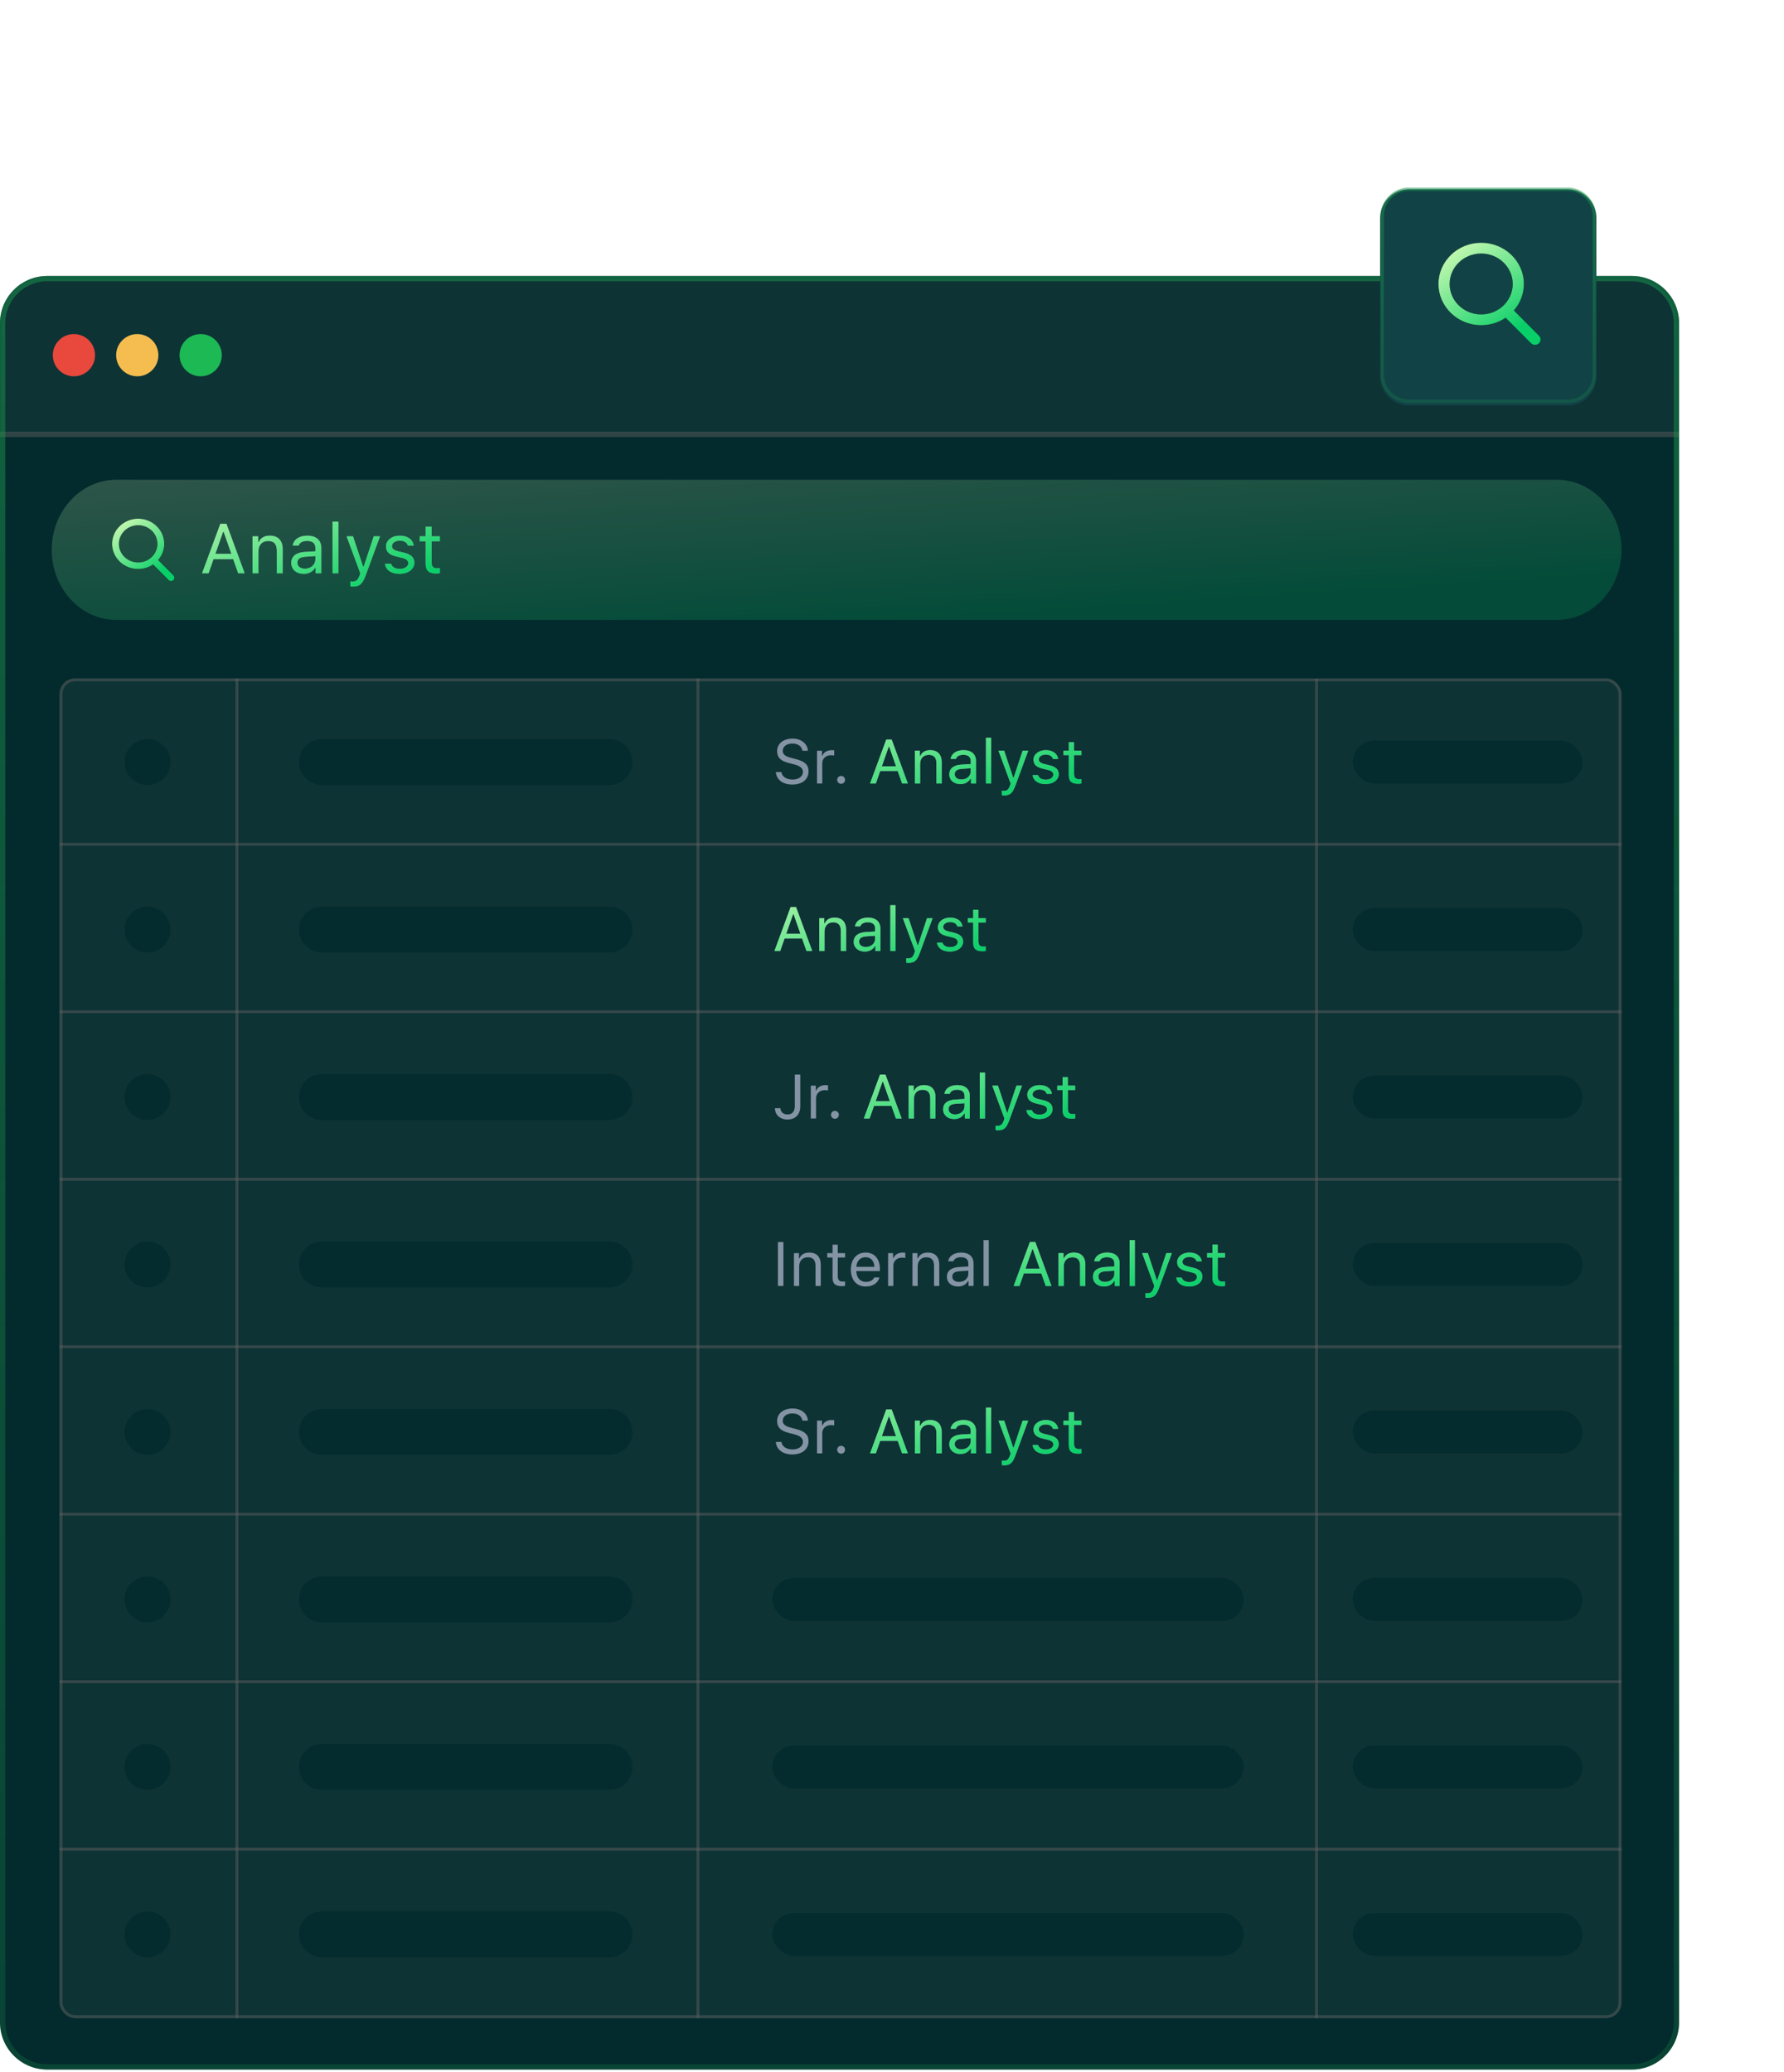 <svg width="458" height="532" viewBox="0 0 458 532" fill="none" xmlns="http://www.w3.org/2000/svg">
<path d="M418.941 70.866H12.126C5.429 70.866 0 76.295 0 82.992V519.261C0 525.958 5.429 531.387 12.126 531.387H418.941C425.638 531.387 431.067 525.958 431.067 519.261V82.992C431.067 76.295 425.638 70.866 418.941 70.866Z" fill="#032B2D"/>
<path d="M0.281 83.182C0.281 76.555 5.654 71.182 12.281 71.182H418.281C424.909 71.182 430.281 76.555 430.281 83.182V111.182H0.281V83.182Z" fill="#0D3335"/>
<path d="M399.687 123.182H29.876C20.711 123.182 13.281 131.241 13.281 141.182C13.281 151.123 20.711 159.182 29.876 159.182H399.687C408.852 159.182 416.281 151.123 416.281 141.182C416.281 131.241 408.852 123.182 399.687 123.182Z" fill="url(#paint0_linear_4003_5290)" fill-opacity="0.2"/>
<path d="M44.538 147.755L40.594 143.795C41.608 142.631 42.164 141.166 42.164 139.642C42.164 136.08 39.162 133.182 35.473 133.182C31.783 133.182 28.782 136.08 28.782 139.642C28.782 143.204 31.783 146.102 35.473 146.102C36.858 146.102 38.178 145.699 39.306 144.933L43.28 148.923C43.446 149.09 43.67 149.182 43.909 149.182C44.136 149.182 44.351 149.098 44.514 148.947C44.861 148.625 44.872 148.09 44.538 147.755ZM35.473 134.867C38.2 134.867 40.418 137.009 40.418 139.642C40.418 142.275 38.2 144.417 35.473 144.417C32.746 144.417 30.527 142.275 30.527 139.642C30.527 137.009 32.746 134.867 35.473 134.867Z" fill="black"/>
<path d="M44.538 147.755L40.594 143.795C41.608 142.631 42.164 141.166 42.164 139.642C42.164 136.08 39.162 133.182 35.473 133.182C31.783 133.182 28.782 136.08 28.782 139.642C28.782 143.204 31.783 146.102 35.473 146.102C36.858 146.102 38.178 145.699 39.306 144.933L43.28 148.923C43.446 149.09 43.67 149.182 43.909 149.182C44.136 149.182 44.351 149.098 44.514 148.947C44.861 148.625 44.872 148.09 44.538 147.755ZM35.473 134.867C38.2 134.867 40.418 137.009 40.418 139.642C40.418 142.275 38.2 144.417 35.473 144.417C32.746 144.417 30.527 142.275 30.527 139.642C30.527 137.009 32.746 134.867 35.473 134.867Z" fill="url(#paint1_linear_4003_5290)"/>
<path d="M109.289 135.255H110.801V137.707H112.91V138.973H110.801V144.334C110.801 145.45 111.223 145.925 112.207 145.925C112.48 145.925 112.629 145.916 112.91 145.89V147.164C112.612 147.217 112.322 147.252 112.023 147.252C110.072 147.252 109.289 146.531 109.289 144.721V138.973H107.76V137.707H109.289V135.255Z" fill="#8494A4"/>
<path d="M109.289 135.255H110.801V137.707H112.91V138.973H110.801V144.334C110.801 145.45 111.223 145.925 112.207 145.925C112.48 145.925 112.629 145.916 112.91 145.89V147.164C112.612 147.217 112.322 147.252 112.023 147.252C110.072 147.252 109.289 146.531 109.289 144.721V138.973H107.76V137.707H109.289V135.255Z" fill="url(#paint2_linear_4003_5290)"/>
<path d="M99.103 140.3C99.103 138.727 100.623 137.54 102.636 137.54C104.622 137.54 106.002 138.525 106.204 140.08H104.71C104.508 139.324 103.77 138.823 102.627 138.823C101.502 138.823 100.623 139.395 100.623 140.239C100.623 140.889 101.151 141.293 102.267 141.566L103.726 141.917C105.51 142.348 106.371 143.121 106.371 144.484C106.371 146.18 104.728 147.349 102.574 147.349C100.465 147.349 99.015 146.338 98.848 144.765H100.404C100.658 145.565 101.414 146.074 102.627 146.074C103.902 146.074 104.816 145.468 104.816 144.598C104.816 143.948 104.323 143.508 103.313 143.262L101.687 142.866C99.911 142.436 99.103 141.671 99.103 140.3Z" fill="#8494A4"/>
<path d="M99.103 140.3C99.103 138.727 100.623 137.54 102.636 137.54C104.622 137.54 106.002 138.525 106.204 140.08H104.71C104.508 139.324 103.77 138.823 102.627 138.823C101.502 138.823 100.623 139.395 100.623 140.239C100.623 140.889 101.151 141.293 102.267 141.566L103.726 141.917C105.51 142.348 106.371 143.121 106.371 144.484C106.371 146.18 104.728 147.349 102.574 147.349C100.465 147.349 99.015 146.338 98.848 144.765H100.404C100.658 145.565 101.414 146.074 102.627 146.074C103.902 146.074 104.816 145.468 104.816 144.598C104.816 143.948 104.323 143.508 103.313 143.262L101.687 142.866C99.911 142.436 99.103 141.671 99.103 140.3Z" fill="url(#paint3_linear_4003_5290)"/>
<path d="M90.621 150.61C90.419 150.61 90.156 150.592 89.945 150.557V149.265C90.129 149.3 90.367 149.309 90.577 149.309C91.448 149.309 91.922 148.896 92.318 147.753L92.493 147.191L88.987 137.707H90.621L93.223 145.503H93.364L95.956 137.707H97.565L93.865 147.762C93.056 149.959 92.3 150.61 90.621 150.61Z" fill="#8494A4"/>
<path d="M90.621 150.61C90.419 150.61 90.156 150.592 89.945 150.557V149.265C90.129 149.3 90.367 149.309 90.577 149.309C91.448 149.309 91.922 148.896 92.318 147.753L92.493 147.191L88.987 137.707H90.621L93.223 145.503H93.364L95.956 137.707H97.565L93.865 147.762C93.056 149.959 92.3 150.61 90.621 150.61Z" fill="url(#paint4_linear_4003_5290)"/>
<path d="M85.365 147.182V133.946H86.877V147.182H85.365Z" fill="#8494A4"/>
<path d="M85.365 147.182V133.946H86.877V147.182H85.365Z" fill="url(#paint5_linear_4003_5290)"/>
<path d="M78.264 146.022C79.82 146.022 80.971 145.002 80.971 143.649V142.779L78.422 142.946C76.981 143.042 76.348 143.543 76.348 144.492C76.348 145.459 77.165 146.022 78.264 146.022ZM77.983 147.349C76.146 147.349 74.783 146.259 74.783 144.528C74.783 142.831 76.031 141.856 78.237 141.724L80.971 141.557V140.696C80.971 139.527 80.242 138.885 78.826 138.885C77.693 138.885 76.902 139.316 76.691 140.063H75.161C75.364 138.542 76.858 137.54 78.879 137.54C81.191 137.54 82.483 138.727 82.483 140.696V147.182H81.041V145.784H80.901C80.285 146.795 79.248 147.349 77.983 147.349Z" fill="#8494A4"/>
<path d="M78.264 146.022C79.82 146.022 80.971 145.002 80.971 143.649V142.779L78.422 142.946C76.981 143.042 76.348 143.543 76.348 144.492C76.348 145.459 77.165 146.022 78.264 146.022ZM77.983 147.349C76.146 147.349 74.783 146.259 74.783 144.528C74.783 142.831 76.031 141.856 78.237 141.724L80.971 141.557V140.696C80.971 139.527 80.242 138.885 78.826 138.885C77.693 138.885 76.902 139.316 76.691 140.063H75.161C75.364 138.542 76.858 137.54 78.879 137.54C81.191 137.54 82.483 138.727 82.483 140.696V147.182H81.041V145.784H80.901C80.285 146.795 79.248 147.349 77.983 147.349Z" fill="url(#paint6_linear_4003_5290)"/>
<path d="M64.834 147.182V137.707H66.276V139.201H66.416C66.891 138.156 67.814 137.54 69.264 137.54C71.391 137.54 72.577 138.797 72.577 141.047V147.182H71.066V141.416C71.066 139.711 70.345 138.903 68.833 138.903C67.322 138.903 66.346 139.913 66.346 141.574V147.182H64.834Z" fill="#8494A4"/>
<path d="M64.834 147.182V137.707H66.276V139.201H66.416C66.891 138.156 67.814 137.54 69.264 137.54C71.391 137.54 72.577 138.797 72.577 141.047V147.182H71.066V141.416C71.066 139.711 70.345 138.903 68.833 138.903C67.322 138.903 66.346 139.913 66.346 141.574V147.182H64.834Z" fill="url(#paint7_linear_4003_5290)"/>
<path d="M61.143 147.182L59.868 143.552H54.824L53.549 147.182H51.888L56.564 134.499H58.128L62.804 147.182H61.143ZM57.276 136.547L55.289 142.207H59.403L57.416 136.547H57.276Z" fill="#8494A4"/>
<path d="M61.143 147.182L59.868 143.552H54.824L53.549 147.182H51.888L56.564 134.499H58.128L62.804 147.182H61.143ZM57.276 136.547L55.289 142.207H59.403L57.416 136.547H57.276Z" fill="url(#paint8_linear_4003_5290)"/>
<path d="M431.067 110.855H0V112.21H431.067V110.855Z" fill="#5F5F5F" fill-opacity="0.5"/>
<path d="M18.977 96.621C21.972 96.621 24.399 94.194 24.399 91.199C24.399 88.204 21.972 85.777 18.977 85.777C15.982 85.777 13.555 88.204 13.555 91.199C13.555 94.194 15.982 96.621 18.977 96.621Z" fill="#E9483C"/>
<path d="M35.24 96.621C38.235 96.621 40.663 94.194 40.663 91.199C40.663 88.204 38.235 85.777 35.24 85.777C32.246 85.777 29.818 88.204 29.818 91.199C29.818 94.194 32.246 96.621 35.24 96.621Z" fill="#F5BD4F"/>
<path d="M51.511 96.621C54.506 96.621 56.933 94.194 56.933 91.199C56.933 88.204 54.506 85.777 51.511 85.777C48.517 85.777 46.089 88.204 46.089 91.199C46.089 94.194 48.517 96.621 51.511 96.621Z" fill="#1DB954"/>
<g clip-path="url(#clip0_4003_5290)">
<path d="M15.281 174.182H60.245V217.31H15.281V174.182Z" fill="#0D3335"/>
<path d="M43.759 195.673C43.759 192.419 41.121 189.781 37.868 189.781C34.614 189.781 31.977 192.419 31.977 195.673C31.977 198.926 34.614 201.564 37.868 201.564C41.121 201.564 43.759 198.926 43.759 195.673Z" fill="#042B2D"/>
<path d="M60.245 174.182H178.618V217.31H60.245V174.182Z" fill="#0D3335"/>
<path d="M156.476 189.781H82.64C79.387 189.781 76.749 192.419 76.749 195.673C76.749 198.926 79.387 201.564 82.64 201.564H156.476C159.729 201.564 162.367 198.926 162.367 195.673C162.367 192.419 159.729 189.781 156.476 189.781Z" fill="#042B2D"/>
<path d="M178.618 174.246H337.618V217.246H178.618V174.246Z" fill="#0D3335"/>
<path d="M337.281 174.246H416.281V217.246H337.281V174.246Z" fill="#0D3335"/>
<rect x="347.281" y="190.182" width="59" height="11" rx="5.5" fill="#042B2D"/>
<line x1="60.82" y1="174.182" x2="60.82" y2="217.31" stroke="#5F5F5F" stroke-opacity="0.5" stroke-width="0.75"/>
<line x1="179.193" y1="174.182" x2="179.193" y2="217.31" stroke="#5F5F5F" stroke-opacity="0.5" stroke-width="0.75"/>
<line x1="337.993" y1="174.246" x2="337.993" y2="217.246" stroke="#5F5F5F" stroke-opacity="0.5" stroke-width="0.75"/>
<line x1="15.281" y1="216.807" x2="416.281" y2="216.807" stroke="#5F5F5F" stroke-opacity="0.5" stroke-width="0.75"/>
<path d="M15.281 217.182H60.245V260.31H15.281V217.182Z" fill="#0D3335"/>
<path d="M43.759 238.673C43.759 235.419 41.121 232.781 37.868 232.781C34.614 232.781 31.977 235.419 31.977 238.673C31.977 241.926 34.614 244.564 37.868 244.564C41.121 244.564 43.759 241.926 43.759 238.673Z" fill="#042B2D"/>
<path d="M60.245 217.182H178.618V260.31H60.245V217.182Z" fill="#0D3335"/>
<path d="M156.476 232.781H82.64C79.387 232.781 76.749 235.419 76.749 238.673C76.749 241.926 79.387 244.564 82.64 244.564H156.476C159.729 244.564 162.367 241.926 162.367 238.673C162.367 235.419 159.729 232.781 156.476 232.781Z" fill="#042B2D"/>
<path d="M178.618 217.246H337.618V260.246H178.618V217.246Z" fill="#0D3335"/>
<path d="M337.281 217.246H416.281V260.246H337.281V217.246Z" fill="#0D3335"/>
<rect x="347.281" y="233.182" width="59" height="11" rx="5.5" fill="#042B2D"/>
<line x1="60.82" y1="217.182" x2="60.82" y2="260.31" stroke="#5F5F5F" stroke-opacity="0.5" stroke-width="0.75"/>
<line x1="179.193" y1="217.182" x2="179.193" y2="260.31" stroke="#5F5F5F" stroke-opacity="0.5" stroke-width="0.75"/>
<line x1="337.993" y1="217.246" x2="337.993" y2="260.246" stroke="#5F5F5F" stroke-opacity="0.5" stroke-width="0.75"/>
<line x1="15.281" y1="259.807" x2="416.281" y2="259.807" stroke="#5F5F5F" stroke-opacity="0.5" stroke-width="0.75"/>
<path d="M15.281 260.182H60.245V303.31H15.281V260.182Z" fill="#0D3335"/>
<path d="M43.759 281.673C43.759 278.419 41.121 275.781 37.868 275.781C34.614 275.781 31.977 278.419 31.977 281.673C31.977 284.926 34.614 287.564 37.868 287.564C41.121 287.564 43.759 284.926 43.759 281.673Z" fill="#042B2D"/>
<path d="M60.245 260.182H178.618V303.31H60.245V260.182Z" fill="#0D3335"/>
<path d="M156.476 275.781H82.64C79.387 275.781 76.749 278.419 76.749 281.673C76.749 284.926 79.387 287.564 82.64 287.564H156.476C159.729 287.564 162.367 284.926 162.367 281.673C162.367 278.419 159.729 275.781 156.476 275.781Z" fill="#042B2D"/>
<path d="M178.618 260.246H337.618V303.246H178.618V260.246Z" fill="#0D3335"/>
<path d="M337.281 260.246H416.281V303.246H337.281V260.246Z" fill="#0D3335"/>
<rect x="347.281" y="276.182" width="59" height="11" rx="5.5" fill="#042B2D"/>
<line x1="60.82" y1="260.182" x2="60.82" y2="303.31" stroke="#5F5F5F" stroke-opacity="0.5" stroke-width="0.75"/>
<line x1="179.193" y1="260.182" x2="179.193" y2="303.31" stroke="#5F5F5F" stroke-opacity="0.5" stroke-width="0.75"/>
<line x1="337.993" y1="260.246" x2="337.993" y2="303.246" stroke="#5F5F5F" stroke-opacity="0.5" stroke-width="0.75"/>
<line x1="15.281" y1="302.807" x2="416.281" y2="302.807" stroke="#5F5F5F" stroke-opacity="0.5" stroke-width="0.75"/>
<path d="M15.281 303.182H60.245V346.31H15.281V303.182Z" fill="#0D3335"/>
<path d="M43.759 324.673C43.759 321.419 41.121 318.781 37.868 318.781C34.614 318.781 31.977 321.419 31.977 324.673C31.977 327.926 34.614 330.564 37.868 330.564C41.121 330.564 43.759 327.926 43.759 324.673Z" fill="#042B2D"/>
<path d="M60.245 303.182H178.618V346.31H60.245V303.182Z" fill="#0D3335"/>
<path d="M156.476 318.781H82.64C79.387 318.781 76.749 321.419 76.749 324.673C76.749 327.926 79.387 330.564 82.64 330.564H156.476C159.729 330.564 162.367 327.926 162.367 324.673C162.367 321.419 159.729 318.781 156.476 318.781Z" fill="#042B2D"/>
<path d="M178.618 303.246H337.618V346.246H178.618V303.246Z" fill="#0D3335"/>
<path d="M337.281 303.246H416.281V346.246H337.281V303.246Z" fill="#0D3335"/>
<rect x="347.281" y="319.182" width="59" height="11" rx="5.5" fill="#042B2D"/>
<line x1="60.82" y1="303.182" x2="60.82" y2="346.31" stroke="#5F5F5F" stroke-opacity="0.5" stroke-width="0.75"/>
<line x1="179.193" y1="303.182" x2="179.193" y2="346.31" stroke="#5F5F5F" stroke-opacity="0.5" stroke-width="0.75"/>
<line x1="337.993" y1="303.246" x2="337.993" y2="346.246" stroke="#5F5F5F" stroke-opacity="0.5" stroke-width="0.75"/>
<line x1="15.281" y1="345.807" x2="416.281" y2="345.807" stroke="#5F5F5F" stroke-opacity="0.5" stroke-width="0.75"/>
<path d="M15.281 346.182H60.245V389.31H15.281V346.182Z" fill="#0D3335"/>
<path d="M43.759 367.673C43.759 364.419 41.121 361.781 37.868 361.781C34.614 361.781 31.977 364.419 31.977 367.673C31.977 370.926 34.614 373.564 37.868 373.564C41.121 373.564 43.759 370.926 43.759 367.673Z" fill="#042B2D"/>
<path d="M60.245 346.182H178.618V389.31H60.245V346.182Z" fill="#0D3335"/>
<path d="M156.476 361.781H82.64C79.387 361.781 76.749 364.419 76.749 367.673C76.749 370.926 79.387 373.564 82.64 373.564H156.476C159.729 373.564 162.367 370.926 162.367 367.673C162.367 364.419 159.729 361.781 156.476 361.781Z" fill="#042B2D"/>
<path d="M178.618 346.246H337.618V389.246H178.618V346.246Z" fill="#0D3335"/>
<path d="M337.281 346.246H416.281V389.246H337.281V346.246Z" fill="#0D3335"/>
<rect x="347.281" y="362.182" width="59" height="11" rx="5.5" fill="#042B2D"/>
<line x1="60.82" y1="346.182" x2="60.82" y2="389.31" stroke="#5F5F5F" stroke-opacity="0.5" stroke-width="0.75"/>
<line x1="179.193" y1="346.182" x2="179.193" y2="389.31" stroke="#5F5F5F" stroke-opacity="0.5" stroke-width="0.75"/>
<line x1="337.993" y1="346.246" x2="337.993" y2="389.246" stroke="#5F5F5F" stroke-opacity="0.5" stroke-width="0.75"/>
<line x1="15.281" y1="388.807" x2="416.281" y2="388.807" stroke="#5F5F5F" stroke-opacity="0.5" stroke-width="0.75"/>
<path d="M15.281 389.182H60.245V432.31H15.281V389.182Z" fill="#0D3335"/>
<path d="M43.759 410.673C43.759 407.419 41.121 404.781 37.868 404.781C34.614 404.781 31.977 407.419 31.977 410.673C31.977 413.926 34.614 416.564 37.868 416.564C41.121 416.564 43.759 413.926 43.759 410.673Z" fill="#042B2D"/>
<path d="M60.245 389.182H178.618V432.31H60.245V389.182Z" fill="#0D3335"/>
<path d="M156.476 404.781H82.64C79.387 404.781 76.749 407.419 76.749 410.673C76.749 413.926 79.387 416.564 82.64 416.564H156.476C159.729 416.564 162.367 413.926 162.367 410.673C162.367 407.419 159.729 404.781 156.476 404.781Z" fill="#042B2D"/>
<path d="M178.618 389.246H337.618V432.246H178.618V389.246Z" fill="#0D3335"/>
<rect x="198.281" y="405.182" width="121" height="11" rx="5.5" fill="#042B2D"/>
<path d="M337.281 389.246H416.281V432.246H337.281V389.246Z" fill="#0D3335"/>
<rect x="347.281" y="405.182" width="59" height="11" rx="5.5" fill="#042B2D"/>
<line x1="60.82" y1="389.182" x2="60.82" y2="432.31" stroke="#5F5F5F" stroke-opacity="0.5" stroke-width="0.75"/>
<line x1="179.193" y1="389.182" x2="179.193" y2="432.31" stroke="#5F5F5F" stroke-opacity="0.5" stroke-width="0.75"/>
<line x1="337.993" y1="389.246" x2="337.993" y2="432.246" stroke="#5F5F5F" stroke-opacity="0.5" stroke-width="0.75"/>
<line x1="15.281" y1="431.807" x2="416.281" y2="431.807" stroke="#5F5F5F" stroke-opacity="0.5" stroke-width="0.75"/>
<path d="M15.281 432.182H60.245V475.31H15.281V432.182Z" fill="#0D3335"/>
<path d="M43.759 453.673C43.759 450.419 41.121 447.781 37.868 447.781C34.614 447.781 31.977 450.419 31.977 453.673C31.977 456.926 34.614 459.564 37.868 459.564C41.121 459.564 43.759 456.926 43.759 453.673Z" fill="#042B2D"/>
<path d="M60.245 432.182H178.618V475.31H60.245V432.182Z" fill="#0D3335"/>
<path d="M156.476 447.781H82.64C79.387 447.781 76.749 450.419 76.749 453.673C76.749 456.926 79.387 459.564 82.64 459.564H156.476C159.729 459.564 162.367 456.926 162.367 453.673C162.367 450.419 159.729 447.781 156.476 447.781Z" fill="#042B2D"/>
<path d="M178.618 432.246H337.618V475.246H178.618V432.246Z" fill="#0D3335"/>
<rect x="198.281" y="448.182" width="121" height="11" rx="5.5" fill="#042B2D"/>
<path d="M337.281 432.246H416.281V475.246H337.281V432.246Z" fill="#0D3335"/>
<rect x="347.281" y="448.182" width="59" height="11" rx="5.5" fill="#042B2D"/>
<line x1="60.82" y1="432.182" x2="60.82" y2="475.31" stroke="#5F5F5F" stroke-opacity="0.5" stroke-width="0.75"/>
<line x1="179.193" y1="432.182" x2="179.193" y2="475.31" stroke="#5F5F5F" stroke-opacity="0.5" stroke-width="0.75"/>
<line x1="337.993" y1="432.246" x2="337.993" y2="475.246" stroke="#5F5F5F" stroke-opacity="0.5" stroke-width="0.75"/>
<line x1="15.281" y1="474.807" x2="416.281" y2="474.807" stroke="#5F5F5F" stroke-opacity="0.5" stroke-width="0.75"/>
<path d="M15.281 475.182H60.245V518.31H15.281V475.182Z" fill="#0D3335"/>
<path d="M43.759 496.673C43.759 493.419 41.121 490.781 37.868 490.781C34.614 490.781 31.977 493.419 31.977 496.673C31.977 499.926 34.614 502.564 37.868 502.564C41.121 502.564 43.759 499.926 43.759 496.673Z" fill="#042B2D"/>
<path d="M60.245 475.182H178.618V518.31H60.245V475.182Z" fill="#0D3335"/>
<path d="M156.476 490.781H82.64C79.387 490.781 76.749 493.419 76.749 496.673C76.749 499.926 79.387 502.564 82.64 502.564H156.476C159.729 502.564 162.367 499.926 162.367 496.673C162.367 493.419 159.729 490.781 156.476 490.781Z" fill="#042B2D"/>
<path d="M178.618 475.246H337.618V518.246H178.618V475.246Z" fill="#0D3335"/>
<rect x="198.281" y="491.182" width="121" height="11" rx="5.5" fill="#042B2D"/>
<path d="M337.281 475.246H416.281V518.246H337.281V475.246Z" fill="#0D3335"/>
<rect x="347.281" y="491.182" width="59" height="11" rx="5.5" fill="#042B2D"/>
<line x1="60.82" y1="475.182" x2="60.82" y2="518.31" stroke="#5F5F5F" stroke-opacity="0.5" stroke-width="0.75"/>
<line x1="179.193" y1="475.182" x2="179.193" y2="518.31" stroke="#5F5F5F" stroke-opacity="0.5" stroke-width="0.75"/>
<line x1="337.993" y1="475.246" x2="337.993" y2="518.246" stroke="#5F5F5F" stroke-opacity="0.5" stroke-width="0.75"/>
<path d="M274.391 190.58H275.735V192.76H277.61V193.885H275.735V198.651C275.735 199.643 276.11 200.065 276.985 200.065C277.227 200.065 277.36 200.057 277.61 200.033V201.166C277.344 201.213 277.086 201.244 276.821 201.244C275.086 201.244 274.391 200.604 274.391 198.994V193.885H273.031V192.76H274.391V190.58Z" fill="#8494A4"/>
<path d="M274.391 190.58H275.735V192.76H277.61V193.885H275.735V198.651C275.735 199.643 276.11 200.065 276.985 200.065C277.227 200.065 277.36 200.057 277.61 200.033V201.166C277.344 201.213 277.086 201.244 276.821 201.244C275.086 201.244 274.391 200.604 274.391 198.994V193.885H273.031V192.76H274.391V190.58Z" fill="url(#paint9_linear_4003_5290)"/>
<path d="M265.336 195.065C265.336 193.666 266.688 192.612 268.477 192.612C270.242 192.612 271.469 193.487 271.649 194.869H270.321C270.141 194.198 269.485 193.752 268.469 193.752C267.469 193.752 266.688 194.26 266.688 195.01C266.688 195.588 267.156 195.948 268.149 196.19L269.446 196.502C271.031 196.885 271.797 197.573 271.797 198.783C271.797 200.291 270.336 201.33 268.422 201.33C266.547 201.33 265.258 200.432 265.11 199.033H266.492C266.719 199.744 267.391 200.198 268.469 200.198C269.602 200.198 270.414 199.658 270.414 198.885C270.414 198.307 269.977 197.916 269.078 197.698L267.633 197.346C266.055 196.963 265.336 196.283 265.336 195.065Z" fill="#8494A4"/>
<path d="M265.336 195.065C265.336 193.666 266.688 192.612 268.477 192.612C270.242 192.612 271.469 193.487 271.649 194.869H270.321C270.141 194.198 269.485 193.752 268.469 193.752C267.469 193.752 266.688 194.26 266.688 195.01C266.688 195.588 267.156 195.948 268.149 196.19L269.446 196.502C271.031 196.885 271.797 197.573 271.797 198.783C271.797 200.291 270.336 201.33 268.422 201.33C266.547 201.33 265.258 200.432 265.11 199.033H266.492C266.719 199.744 267.391 200.198 268.469 200.198C269.602 200.198 270.414 199.658 270.414 198.885C270.414 198.307 269.977 197.916 269.078 197.698L267.633 197.346C266.055 196.963 265.336 196.283 265.336 195.065Z" fill="url(#paint10_linear_4003_5290)"/>
<path d="M257.797 204.229C257.617 204.229 257.383 204.213 257.196 204.182V203.033C257.36 203.065 257.571 203.073 257.758 203.073C258.531 203.073 258.953 202.705 259.305 201.69L259.461 201.19L256.344 192.76H257.797L260.11 199.69H260.235L262.539 192.76H263.969L260.68 201.698C259.961 203.651 259.289 204.229 257.797 204.229Z" fill="#8494A4"/>
<path d="M257.797 204.229C257.617 204.229 257.383 204.213 257.196 204.182V203.033C257.36 203.065 257.571 203.073 257.758 203.073C258.531 203.073 258.953 202.705 259.305 201.69L259.461 201.19L256.344 192.76H257.797L260.11 199.69H260.235L262.539 192.76H263.969L260.68 201.698C259.961 203.651 259.289 204.229 257.797 204.229Z" fill="url(#paint11_linear_4003_5290)"/>
<path d="M253.125 201.182V189.416H254.469V201.182H253.125Z" fill="#8494A4"/>
<path d="M253.125 201.182V189.416H254.469V201.182H253.125Z" fill="url(#paint12_linear_4003_5290)"/>
<path d="M246.813 200.151C248.196 200.151 249.219 199.244 249.219 198.041V197.268L246.953 197.416C245.672 197.502 245.11 197.948 245.11 198.791C245.11 199.651 245.836 200.151 246.813 200.151ZM246.563 201.33C244.93 201.33 243.719 200.362 243.719 198.823C243.719 197.315 244.828 196.448 246.789 196.33L249.219 196.182V195.416C249.219 194.377 248.571 193.807 247.313 193.807C246.305 193.807 245.602 194.19 245.414 194.854H244.055C244.235 193.502 245.563 192.612 247.36 192.612C249.414 192.612 250.563 193.666 250.563 195.416V201.182H249.281V199.94H249.156C248.61 200.838 247.688 201.33 246.563 201.33Z" fill="#8494A4"/>
<path d="M246.813 200.151C248.196 200.151 249.219 199.244 249.219 198.041V197.268L246.953 197.416C245.672 197.502 245.11 197.948 245.11 198.791C245.11 199.651 245.836 200.151 246.813 200.151ZM246.563 201.33C244.93 201.33 243.719 200.362 243.719 198.823C243.719 197.315 244.828 196.448 246.789 196.33L249.219 196.182V195.416C249.219 194.377 248.571 193.807 247.313 193.807C246.305 193.807 245.602 194.19 245.414 194.854H244.055C244.235 193.502 245.563 192.612 247.36 192.612C249.414 192.612 250.563 193.666 250.563 195.416V201.182H249.281V199.94H249.156C248.61 200.838 247.688 201.33 246.563 201.33Z" fill="url(#paint13_linear_4003_5290)"/>
<path d="M234.875 201.182V192.76H236.156V194.088H236.281C236.703 193.158 237.524 192.612 238.813 192.612C240.703 192.612 241.758 193.729 241.758 195.729V201.182H240.414V196.057C240.414 194.541 239.774 193.823 238.43 193.823C237.086 193.823 236.219 194.721 236.219 196.198V201.182H234.875Z" fill="#8494A4"/>
<path d="M234.875 201.182V192.76H236.156V194.088H236.281C236.703 193.158 237.524 192.612 238.813 192.612C240.703 192.612 241.758 193.729 241.758 195.729V201.182H240.414V196.057C240.414 194.541 239.774 193.823 238.43 193.823C237.086 193.823 236.219 194.721 236.219 196.198V201.182H234.875Z" fill="url(#paint14_linear_4003_5290)"/>
<path d="M231.594 201.182L230.461 197.955H225.977L224.844 201.182H223.367L227.524 189.908H228.914L233.071 201.182H231.594ZM228.156 191.729L226.391 196.76H230.047L228.281 191.729H228.156Z" fill="#8494A4"/>
<path d="M231.594 201.182L230.461 197.955H225.977L224.844 201.182H223.367L227.524 189.908H228.914L233.071 201.182H231.594ZM228.156 191.729L226.391 196.76H230.047L228.281 191.729H228.156Z" fill="url(#paint15_linear_4003_5290)"/>
<path d="M215.938 201.26C215.383 201.26 214.922 200.799 214.922 200.244C214.922 199.682 215.383 199.229 215.938 199.229C216.5 199.229 216.953 199.682 216.953 200.244C216.953 200.799 216.5 201.26 215.938 201.26Z" fill="#8494A4"/>
<path d="M209.75 201.182V192.76H211.031V194.01H211.156C211.406 193.19 212.375 192.612 213.492 192.612C213.711 192.612 213.992 192.627 214.164 192.651V193.994C214.055 193.963 213.571 193.916 213.305 193.916C212.024 193.916 211.094 194.776 211.094 195.963V201.182H209.75Z" fill="#8494A4"/>
<path d="M199.18 198.237H200.602C200.774 199.416 201.899 200.166 203.5 200.166C205.016 200.166 206.133 199.346 206.133 198.229C206.133 197.268 205.43 196.658 203.875 196.268L202.43 195.893C200.391 195.377 199.508 194.455 199.508 192.854C199.508 190.94 201.11 189.643 203.492 189.643C205.672 189.643 207.297 190.94 207.414 192.76H206C205.805 191.604 204.852 190.916 203.446 190.916C201.946 190.916 200.953 191.666 200.953 192.807C200.953 193.69 201.571 194.198 203.125 194.596L204.305 194.908C206.641 195.494 207.578 196.401 207.578 198.057C207.578 200.127 205.946 201.448 203.367 201.448C200.977 201.448 199.328 200.182 199.18 198.237Z" fill="#8494A4"/>
<path d="M249.844 233.58H251.188V235.76H253.063V236.885H251.188V241.651C251.188 242.643 251.563 243.065 252.438 243.065C252.68 243.065 252.813 243.057 253.063 243.033V244.166C252.797 244.213 252.539 244.244 252.274 244.244C250.539 244.244 249.844 243.604 249.844 241.994V236.885H248.485V235.76H249.844V233.58Z" fill="#8494A4"/>
<path d="M249.844 233.58H251.188V235.76H253.063V236.885H251.188V241.651C251.188 242.643 251.563 243.065 252.438 243.065C252.68 243.065 252.813 243.057 253.063 243.033V244.166C252.797 244.213 252.539 244.244 252.274 244.244C250.539 244.244 249.844 243.604 249.844 241.994V236.885H248.485V235.76H249.844V233.58Z" fill="url(#paint16_linear_4003_5290)"/>
<path d="M240.789 238.065C240.789 236.666 242.141 235.612 243.93 235.612C245.696 235.612 246.922 236.487 247.102 237.869H245.774C245.594 237.198 244.938 236.752 243.922 236.752C242.922 236.752 242.141 237.26 242.141 238.01C242.141 238.588 242.61 238.948 243.602 239.19L244.899 239.502C246.485 239.885 247.25 240.573 247.25 241.783C247.25 243.291 245.789 244.33 243.875 244.33C242 244.33 240.711 243.432 240.563 242.033H241.946C242.172 242.744 242.844 243.198 243.922 243.198C245.055 243.198 245.867 242.658 245.867 241.885C245.867 241.307 245.43 240.916 244.531 240.698L243.086 240.346C241.508 239.963 240.789 239.283 240.789 238.065Z" fill="#8494A4"/>
<path d="M240.789 238.065C240.789 236.666 242.141 235.612 243.93 235.612C245.696 235.612 246.922 236.487 247.102 237.869H245.774C245.594 237.198 244.938 236.752 243.922 236.752C242.922 236.752 242.141 237.26 242.141 238.01C242.141 238.588 242.61 238.948 243.602 239.19L244.899 239.502C246.485 239.885 247.25 240.573 247.25 241.783C247.25 243.291 245.789 244.33 243.875 244.33C242 244.33 240.711 243.432 240.563 242.033H241.946C242.172 242.744 242.844 243.198 243.922 243.198C245.055 243.198 245.867 242.658 245.867 241.885C245.867 241.307 245.43 240.916 244.531 240.698L243.086 240.346C241.508 239.963 240.789 239.283 240.789 238.065Z" fill="url(#paint17_linear_4003_5290)"/>
<path d="M233.25 247.229C233.071 247.229 232.836 247.213 232.649 247.182V246.033C232.813 246.065 233.024 246.073 233.211 246.073C233.985 246.073 234.406 245.705 234.758 244.69L234.914 244.19L231.797 235.76H233.25L235.563 242.69H235.688L237.992 235.76H239.422L236.133 244.698C235.414 246.651 234.742 247.229 233.25 247.229Z" fill="#8494A4"/>
<path d="M233.25 247.229C233.071 247.229 232.836 247.213 232.649 247.182V246.033C232.813 246.065 233.024 246.073 233.211 246.073C233.985 246.073 234.406 245.705 234.758 244.69L234.914 244.19L231.797 235.76H233.25L235.563 242.69H235.688L237.992 235.76H239.422L236.133 244.698C235.414 246.651 234.742 247.229 233.25 247.229Z" fill="url(#paint18_linear_4003_5290)"/>
<path d="M228.578 244.182V232.416H229.922V244.182H228.578Z" fill="#8494A4"/>
<path d="M228.578 244.182V232.416H229.922V244.182H228.578Z" fill="url(#paint19_linear_4003_5290)"/>
<path d="M222.266 243.151C223.649 243.151 224.672 242.244 224.672 241.041V240.268L222.406 240.416C221.125 240.502 220.563 240.948 220.563 241.791C220.563 242.651 221.289 243.151 222.266 243.151ZM222.016 244.33C220.383 244.33 219.172 243.362 219.172 241.823C219.172 240.315 220.281 239.448 222.242 239.33L224.672 239.182V238.416C224.672 237.377 224.024 236.807 222.766 236.807C221.758 236.807 221.055 237.19 220.867 237.854H219.508C219.688 236.502 221.016 235.612 222.813 235.612C224.867 235.612 226.016 236.666 226.016 238.416V244.182H224.735V242.94H224.61C224.063 243.838 223.141 244.33 222.016 244.33Z" fill="#8494A4"/>
<path d="M222.266 243.151C223.649 243.151 224.672 242.244 224.672 241.041V240.268L222.406 240.416C221.125 240.502 220.563 240.948 220.563 241.791C220.563 242.651 221.289 243.151 222.266 243.151ZM222.016 244.33C220.383 244.33 219.172 243.362 219.172 241.823C219.172 240.315 220.281 239.448 222.242 239.33L224.672 239.182V238.416C224.672 237.377 224.024 236.807 222.766 236.807C221.758 236.807 221.055 237.19 220.867 237.854H219.508C219.688 236.502 221.016 235.612 222.813 235.612C224.867 235.612 226.016 236.666 226.016 238.416V244.182H224.735V242.94H224.61C224.063 243.838 223.141 244.33 222.016 244.33Z" fill="url(#paint20_linear_4003_5290)"/>
<path d="M210.328 244.182V235.76H211.61V237.088H211.735C212.156 236.158 212.977 235.612 214.266 235.612C216.156 235.612 217.211 236.729 217.211 238.729V244.182H215.867V239.057C215.867 237.541 215.227 236.823 213.883 236.823C212.539 236.823 211.672 237.721 211.672 239.198V244.182H210.328Z" fill="#8494A4"/>
<path d="M210.328 244.182V235.76H211.61V237.088H211.735C212.156 236.158 212.977 235.612 214.266 235.612C216.156 235.612 217.211 236.729 217.211 238.729V244.182H215.867V239.057C215.867 237.541 215.227 236.823 213.883 236.823C212.539 236.823 211.672 237.721 211.672 239.198V244.182H210.328Z" fill="url(#paint21_linear_4003_5290)"/>
<path d="M207.047 244.182L205.914 240.955H201.43L200.297 244.182H198.821L202.977 232.908H204.367L208.524 244.182H207.047ZM203.61 234.729L201.844 239.76H205.5L203.735 234.729H203.61Z" fill="#8494A4"/>
<path d="M207.047 244.182L205.914 240.955H201.43L200.297 244.182H198.821L202.977 232.908H204.367L208.524 244.182H207.047ZM203.61 234.729L201.844 239.76H205.5L203.735 234.729H203.61Z" fill="url(#paint22_linear_4003_5290)"/>
<path d="M272.797 276.58H274.141V278.76H276.016V279.885H274.141V284.651C274.141 285.643 274.516 286.065 275.391 286.065C275.633 286.065 275.766 286.057 276.016 286.033V287.166C275.75 287.213 275.492 287.244 275.227 287.244C273.492 287.244 272.797 286.604 272.797 284.994V279.885H271.438V278.76H272.797V276.58Z" fill="#8494A4"/>
<path d="M272.797 276.58H274.141V278.76H276.016V279.885H274.141V284.651C274.141 285.643 274.516 286.065 275.391 286.065C275.633 286.065 275.766 286.057 276.016 286.033V287.166C275.75 287.213 275.492 287.244 275.227 287.244C273.492 287.244 272.797 286.604 272.797 284.994V279.885H271.438V278.76H272.797V276.58Z" fill="url(#paint23_linear_4003_5290)"/>
<path d="M263.742 281.065C263.742 279.666 265.094 278.612 266.883 278.612C268.649 278.612 269.875 279.487 270.055 280.869H268.727C268.547 280.198 267.891 279.752 266.875 279.752C265.875 279.752 265.094 280.26 265.094 281.01C265.094 281.588 265.563 281.948 266.555 282.19L267.852 282.502C269.438 282.885 270.203 283.573 270.203 284.783C270.203 286.291 268.742 287.33 266.828 287.33C264.953 287.33 263.664 286.432 263.516 285.033H264.899C265.125 285.744 265.797 286.198 266.875 286.198C268.008 286.198 268.821 285.658 268.821 284.885C268.821 284.307 268.383 283.916 267.485 283.698L266.039 283.346C264.461 282.963 263.742 282.283 263.742 281.065Z" fill="#8494A4"/>
<path d="M263.742 281.065C263.742 279.666 265.094 278.612 266.883 278.612C268.649 278.612 269.875 279.487 270.055 280.869H268.727C268.547 280.198 267.891 279.752 266.875 279.752C265.875 279.752 265.094 280.26 265.094 281.01C265.094 281.588 265.563 281.948 266.555 282.19L267.852 282.502C269.438 282.885 270.203 283.573 270.203 284.783C270.203 286.291 268.742 287.33 266.828 287.33C264.953 287.33 263.664 286.432 263.516 285.033H264.899C265.125 285.744 265.797 286.198 266.875 286.198C268.008 286.198 268.821 285.658 268.821 284.885C268.821 284.307 268.383 283.916 267.485 283.698L266.039 283.346C264.461 282.963 263.742 282.283 263.742 281.065Z" fill="url(#paint24_linear_4003_5290)"/>
<path d="M256.203 290.229C256.024 290.229 255.789 290.213 255.602 290.182V289.033C255.766 289.065 255.977 289.073 256.164 289.073C256.938 289.073 257.36 288.705 257.711 287.69L257.867 287.19L254.75 278.76H256.203L258.516 285.69H258.641L260.946 278.76H262.375L259.086 287.698C258.367 289.651 257.696 290.229 256.203 290.229Z" fill="#8494A4"/>
<path d="M256.203 290.229C256.024 290.229 255.789 290.213 255.602 290.182V289.033C255.766 289.065 255.977 289.073 256.164 289.073C256.938 289.073 257.36 288.705 257.711 287.69L257.867 287.19L254.75 278.76H256.203L258.516 285.69H258.641L260.946 278.76H262.375L259.086 287.698C258.367 289.651 257.696 290.229 256.203 290.229Z" fill="url(#paint25_linear_4003_5290)"/>
<path d="M251.531 287.182V275.416H252.875V287.182H251.531Z" fill="#8494A4"/>
<path d="M251.531 287.182V275.416H252.875V287.182H251.531Z" fill="url(#paint26_linear_4003_5290)"/>
<path d="M245.219 286.151C246.602 286.151 247.625 285.244 247.625 284.041V283.268L245.36 283.416C244.078 283.502 243.516 283.948 243.516 284.791C243.516 285.651 244.242 286.151 245.219 286.151ZM244.969 287.33C243.336 287.33 242.125 286.362 242.125 284.823C242.125 283.315 243.235 282.448 245.196 282.33L247.625 282.182V281.416C247.625 280.377 246.977 279.807 245.719 279.807C244.711 279.807 244.008 280.19 243.821 280.854H242.461C242.641 279.502 243.969 278.612 245.766 278.612C247.821 278.612 248.969 279.666 248.969 281.416V287.182H247.688V285.94H247.563C247.016 286.838 246.094 287.33 244.969 287.33Z" fill="#8494A4"/>
<path d="M245.219 286.151C246.602 286.151 247.625 285.244 247.625 284.041V283.268L245.36 283.416C244.078 283.502 243.516 283.948 243.516 284.791C243.516 285.651 244.242 286.151 245.219 286.151ZM244.969 287.33C243.336 287.33 242.125 286.362 242.125 284.823C242.125 283.315 243.235 282.448 245.196 282.33L247.625 282.182V281.416C247.625 280.377 246.977 279.807 245.719 279.807C244.711 279.807 244.008 280.19 243.821 280.854H242.461C242.641 279.502 243.969 278.612 245.766 278.612C247.821 278.612 248.969 279.666 248.969 281.416V287.182H247.688V285.94H247.563C247.016 286.838 246.094 287.33 244.969 287.33Z" fill="url(#paint27_linear_4003_5290)"/>
<path d="M233.281 287.182V278.76H234.563V280.088H234.688C235.11 279.158 235.93 278.612 237.219 278.612C239.11 278.612 240.164 279.729 240.164 281.729V287.182H238.821V282.057C238.821 280.541 238.18 279.823 236.836 279.823C235.492 279.823 234.625 280.721 234.625 282.198V287.182H233.281Z" fill="#8494A4"/>
<path d="M233.281 287.182V278.76H234.563V280.088H234.688C235.11 279.158 235.93 278.612 237.219 278.612C239.11 278.612 240.164 279.729 240.164 281.729V287.182H238.821V282.057C238.821 280.541 238.18 279.823 236.836 279.823C235.492 279.823 234.625 280.721 234.625 282.198V287.182H233.281Z" fill="url(#paint28_linear_4003_5290)"/>
<path d="M230 287.182L228.867 283.955H224.383L223.25 287.182H221.774L225.93 275.908H227.321L231.477 287.182H230ZM226.563 277.729L224.797 282.76H228.453L226.688 277.729H226.563Z" fill="#8494A4"/>
<path d="M230 287.182L228.867 283.955H224.383L223.25 287.182H221.774L225.93 275.908H227.321L231.477 287.182H230ZM226.563 277.729L224.797 282.76H228.453L226.688 277.729H226.563Z" fill="url(#paint29_linear_4003_5290)"/>
<path d="M214.344 287.26C213.789 287.26 213.328 286.799 213.328 286.244C213.328 285.682 213.789 285.229 214.344 285.229C214.906 285.229 215.36 285.682 215.36 286.244C215.36 286.799 214.906 287.26 214.344 287.26Z" fill="#8494A4"/>
<path d="M208.156 287.182V278.76H209.438V280.01H209.563C209.813 279.19 210.781 278.612 211.899 278.612C212.117 278.612 212.399 278.627 212.571 278.651V279.994C212.461 279.963 211.977 279.916 211.711 279.916C210.43 279.916 209.5 280.776 209.5 281.963V287.182H208.156Z" fill="#8494A4"/>
<path d="M198.953 284.549H200.352C200.383 285.494 201.102 286.151 202.164 286.151C203.367 286.151 204.047 285.416 204.047 284.033V275.908H205.453V284.041C205.453 286.19 204.211 287.448 202.172 287.448C200.281 287.448 198.953 286.276 198.953 284.549Z" fill="#8494A4"/>
<path d="M311.266 319.58H312.61V321.76H314.485V322.885H312.61V327.651C312.61 328.643 312.985 329.065 313.86 329.065C314.102 329.065 314.235 329.057 314.485 329.033V330.166C314.219 330.213 313.961 330.244 313.696 330.244C311.961 330.244 311.266 329.604 311.266 327.994V322.885H309.906V321.76H311.266V319.58Z" fill="#8494A4"/>
<path d="M311.266 319.58H312.61V321.76H314.485V322.885H312.61V327.651C312.61 328.643 312.985 329.065 313.86 329.065C314.102 329.065 314.235 329.057 314.485 329.033V330.166C314.219 330.213 313.961 330.244 313.696 330.244C311.961 330.244 311.266 329.604 311.266 327.994V322.885H309.906V321.76H311.266V319.58Z" fill="url(#paint30_linear_4003_5290)"/>
<path d="M302.211 324.065C302.211 322.666 303.563 321.612 305.352 321.612C307.117 321.612 308.344 322.487 308.524 323.869H307.196C307.016 323.198 306.36 322.752 305.344 322.752C304.344 322.752 303.563 323.26 303.563 324.01C303.563 324.588 304.031 324.948 305.024 325.19L306.321 325.502C307.906 325.885 308.672 326.573 308.672 327.783C308.672 329.291 307.211 330.33 305.297 330.33C303.422 330.33 302.133 329.432 301.985 328.033H303.367C303.594 328.744 304.266 329.198 305.344 329.198C306.477 329.198 307.289 328.658 307.289 327.885C307.289 327.307 306.852 326.916 305.953 326.698L304.508 326.346C302.93 325.963 302.211 325.283 302.211 324.065Z" fill="#8494A4"/>
<path d="M302.211 324.065C302.211 322.666 303.563 321.612 305.352 321.612C307.117 321.612 308.344 322.487 308.524 323.869H307.196C307.016 323.198 306.36 322.752 305.344 322.752C304.344 322.752 303.563 323.26 303.563 324.01C303.563 324.588 304.031 324.948 305.024 325.19L306.321 325.502C307.906 325.885 308.672 326.573 308.672 327.783C308.672 329.291 307.211 330.33 305.297 330.33C303.422 330.33 302.133 329.432 301.985 328.033H303.367C303.594 328.744 304.266 329.198 305.344 329.198C306.477 329.198 307.289 328.658 307.289 327.885C307.289 327.307 306.852 326.916 305.953 326.698L304.508 326.346C302.93 325.963 302.211 325.283 302.211 324.065Z" fill="url(#paint31_linear_4003_5290)"/>
<path d="M294.672 333.229C294.492 333.229 294.258 333.213 294.071 333.182V332.033C294.235 332.065 294.446 332.073 294.633 332.073C295.406 332.073 295.828 331.705 296.18 330.69L296.336 330.19L293.219 321.76H294.672L296.985 328.69H297.11L299.414 321.76H300.844L297.555 330.698C296.836 332.651 296.164 333.229 294.672 333.229Z" fill="#8494A4"/>
<path d="M294.672 333.229C294.492 333.229 294.258 333.213 294.071 333.182V332.033C294.235 332.065 294.446 332.073 294.633 332.073C295.406 332.073 295.828 331.705 296.18 330.69L296.336 330.19L293.219 321.76H294.672L296.985 328.69H297.11L299.414 321.76H300.844L297.555 330.698C296.836 332.651 296.164 333.229 294.672 333.229Z" fill="url(#paint32_linear_4003_5290)"/>
<path d="M290 330.182V318.416H291.344V330.182H290Z" fill="#8494A4"/>
<path d="M290 330.182V318.416H291.344V330.182H290Z" fill="url(#paint33_linear_4003_5290)"/>
<path d="M283.688 329.151C285.071 329.151 286.094 328.244 286.094 327.041V326.268L283.828 326.416C282.547 326.502 281.985 326.948 281.985 327.791C281.985 328.651 282.711 329.151 283.688 329.151ZM283.438 330.33C281.805 330.33 280.594 329.362 280.594 327.823C280.594 326.315 281.703 325.448 283.664 325.33L286.094 325.182V324.416C286.094 323.377 285.446 322.807 284.188 322.807C283.18 322.807 282.477 323.19 282.289 323.854H280.93C281.11 322.502 282.438 321.612 284.235 321.612C286.289 321.612 287.438 322.666 287.438 324.416V330.182H286.156V328.94H286.031C285.485 329.838 284.563 330.33 283.438 330.33Z" fill="#8494A4"/>
<path d="M283.688 329.151C285.071 329.151 286.094 328.244 286.094 327.041V326.268L283.828 326.416C282.547 326.502 281.985 326.948 281.985 327.791C281.985 328.651 282.711 329.151 283.688 329.151ZM283.438 330.33C281.805 330.33 280.594 329.362 280.594 327.823C280.594 326.315 281.703 325.448 283.664 325.33L286.094 325.182V324.416C286.094 323.377 285.446 322.807 284.188 322.807C283.18 322.807 282.477 323.19 282.289 323.854H280.93C281.11 322.502 282.438 321.612 284.235 321.612C286.289 321.612 287.438 322.666 287.438 324.416V330.182H286.156V328.94H286.031C285.485 329.838 284.563 330.33 283.438 330.33Z" fill="url(#paint34_linear_4003_5290)"/>
<path d="M271.75 330.182V321.76H273.031V323.088H273.156C273.578 322.158 274.399 321.612 275.688 321.612C277.578 321.612 278.633 322.729 278.633 324.729V330.182H277.289V325.057C277.289 323.541 276.649 322.823 275.305 322.823C273.961 322.823 273.094 323.721 273.094 325.198V330.182H271.75Z" fill="#8494A4"/>
<path d="M271.75 330.182V321.76H273.031V323.088H273.156C273.578 322.158 274.399 321.612 275.688 321.612C277.578 321.612 278.633 322.729 278.633 324.729V330.182H277.289V325.057C277.289 323.541 276.649 322.823 275.305 322.823C273.961 322.823 273.094 323.721 273.094 325.198V330.182H271.75Z" fill="url(#paint35_linear_4003_5290)"/>
<path d="M268.469 330.182L267.336 326.955H262.852L261.719 330.182H260.242L264.399 318.908H265.789L269.946 330.182H268.469ZM265.031 320.729L263.266 325.76H266.922L265.156 320.729H265.031Z" fill="#8494A4"/>
<path d="M268.469 330.182L267.336 326.955H262.852L261.719 330.182H260.242L264.399 318.908H265.789L269.946 330.182H268.469ZM265.031 320.729L263.266 325.76H266.922L265.156 320.729H265.031Z" fill="url(#paint36_linear_4003_5290)"/>
<path d="M252.5 330.182V318.416H253.844V330.182H252.5Z" fill="#8494A4"/>
<path d="M246.188 329.151C247.571 329.151 248.594 328.244 248.594 327.041V326.268L246.328 326.416C245.047 326.502 244.485 326.948 244.485 327.791C244.485 328.651 245.211 329.151 246.188 329.151ZM245.938 330.33C244.305 330.33 243.094 329.362 243.094 327.823C243.094 326.315 244.203 325.448 246.164 325.33L248.594 325.182V324.416C248.594 323.377 247.946 322.807 246.688 322.807C245.68 322.807 244.977 323.19 244.789 323.854H243.43C243.61 322.502 244.938 321.612 246.735 321.612C248.789 321.612 249.938 322.666 249.938 324.416V330.182H248.656V328.94H248.531C247.985 329.838 247.063 330.33 245.938 330.33Z" fill="#8494A4"/>
<path d="M234.25 330.182V321.76H235.531V323.088H235.656C236.078 322.158 236.899 321.612 238.188 321.612C240.078 321.612 241.133 322.729 241.133 324.729V330.182H239.789V325.057C239.789 323.541 239.149 322.823 237.805 322.823C236.461 322.823 235.594 323.721 235.594 325.198V330.182H234.25Z" fill="#8494A4"/>
<path d="M228 330.182V321.76H229.281V323.01H229.406C229.656 322.19 230.625 321.612 231.742 321.612C231.961 321.612 232.242 321.627 232.414 321.651V322.994C232.305 322.963 231.821 322.916 231.555 322.916C230.274 322.916 229.344 323.776 229.344 324.963V330.182H228Z" fill="#8494A4"/>
<path d="M222.219 322.799C220.875 322.799 219.938 323.783 219.836 325.276H224.477C224.446 323.783 223.555 322.799 222.219 322.799ZM224.438 328.002H225.781C225.375 329.448 224.078 330.33 222.235 330.33C219.899 330.33 218.438 328.643 218.438 325.979C218.438 323.33 219.922 321.612 222.235 321.612C224.508 321.612 225.891 323.229 225.891 325.846V326.362H219.836V326.424C219.906 328.088 220.836 329.143 222.266 329.143C223.352 329.143 224.086 328.744 224.438 328.002Z" fill="#8494A4"/>
<path d="M213.735 319.58H215.078V321.76H216.953V322.885H215.078V327.651C215.078 328.643 215.453 329.065 216.328 329.065C216.571 329.065 216.703 329.057 216.953 329.033V330.166C216.688 330.213 216.43 330.244 216.164 330.244C214.43 330.244 213.735 329.604 213.735 327.994V322.885H212.375V321.76H213.735V319.58Z" fill="#8494A4"/>
<path d="M203.828 330.182V321.76H205.11V323.088H205.235C205.656 322.158 206.477 321.612 207.766 321.612C209.656 321.612 210.711 322.729 210.711 324.729V330.182H209.367V325.057C209.367 323.541 208.727 322.823 207.383 322.823C206.039 322.823 205.172 323.721 205.172 325.198V330.182H203.828Z" fill="#8494A4"/>
<path d="M201.125 330.182H199.719V318.908H201.125V330.182Z" fill="#8494A4"/>
<path d="M274.391 362.58H275.735V364.76H277.61V365.885H275.735V370.651C275.735 371.643 276.11 372.065 276.985 372.065C277.227 372.065 277.36 372.057 277.61 372.033V373.166C277.344 373.213 277.086 373.244 276.821 373.244C275.086 373.244 274.391 372.604 274.391 370.994V365.885H273.031V364.76H274.391V362.58Z" fill="#8494A4"/>
<path d="M274.391 362.58H275.735V364.76H277.61V365.885H275.735V370.651C275.735 371.643 276.11 372.065 276.985 372.065C277.227 372.065 277.36 372.057 277.61 372.033V373.166C277.344 373.213 277.086 373.244 276.821 373.244C275.086 373.244 274.391 372.604 274.391 370.994V365.885H273.031V364.76H274.391V362.58Z" fill="url(#paint37_linear_4003_5290)"/>
<path d="M265.336 367.065C265.336 365.666 266.688 364.612 268.477 364.612C270.242 364.612 271.469 365.487 271.649 366.869H270.321C270.141 366.198 269.485 365.752 268.469 365.752C267.469 365.752 266.688 366.26 266.688 367.01C266.688 367.588 267.156 367.948 268.149 368.19L269.446 368.502C271.031 368.885 271.797 369.573 271.797 370.783C271.797 372.291 270.336 373.33 268.422 373.33C266.547 373.33 265.258 372.432 265.11 371.033H266.492C266.719 371.744 267.391 372.198 268.469 372.198C269.602 372.198 270.414 371.658 270.414 370.885C270.414 370.307 269.977 369.916 269.078 369.698L267.633 369.346C266.055 368.963 265.336 368.283 265.336 367.065Z" fill="#8494A4"/>
<path d="M265.336 367.065C265.336 365.666 266.688 364.612 268.477 364.612C270.242 364.612 271.469 365.487 271.649 366.869H270.321C270.141 366.198 269.485 365.752 268.469 365.752C267.469 365.752 266.688 366.26 266.688 367.01C266.688 367.588 267.156 367.948 268.149 368.19L269.446 368.502C271.031 368.885 271.797 369.573 271.797 370.783C271.797 372.291 270.336 373.33 268.422 373.33C266.547 373.33 265.258 372.432 265.11 371.033H266.492C266.719 371.744 267.391 372.198 268.469 372.198C269.602 372.198 270.414 371.658 270.414 370.885C270.414 370.307 269.977 369.916 269.078 369.698L267.633 369.346C266.055 368.963 265.336 368.283 265.336 367.065Z" fill="url(#paint38_linear_4003_5290)"/>
<path d="M257.797 376.229C257.617 376.229 257.383 376.213 257.196 376.182V375.033C257.36 375.065 257.571 375.073 257.758 375.073C258.531 375.073 258.953 374.705 259.305 373.69L259.461 373.19L256.344 364.76H257.797L260.11 371.69H260.235L262.539 364.76H263.969L260.68 373.698C259.961 375.651 259.289 376.229 257.797 376.229Z" fill="#8494A4"/>
<path d="M257.797 376.229C257.617 376.229 257.383 376.213 257.196 376.182V375.033C257.36 375.065 257.571 375.073 257.758 375.073C258.531 375.073 258.953 374.705 259.305 373.69L259.461 373.19L256.344 364.76H257.797L260.11 371.69H260.235L262.539 364.76H263.969L260.68 373.698C259.961 375.651 259.289 376.229 257.797 376.229Z" fill="url(#paint39_linear_4003_5290)"/>
<path d="M253.125 373.182V361.416H254.469V373.182H253.125Z" fill="#8494A4"/>
<path d="M253.125 373.182V361.416H254.469V373.182H253.125Z" fill="url(#paint40_linear_4003_5290)"/>
<path d="M246.813 372.151C248.196 372.151 249.219 371.244 249.219 370.041V369.268L246.953 369.416C245.672 369.502 245.11 369.948 245.11 370.791C245.11 371.651 245.836 372.151 246.813 372.151ZM246.563 373.33C244.93 373.33 243.719 372.362 243.719 370.823C243.719 369.315 244.828 368.448 246.789 368.33L249.219 368.182V367.416C249.219 366.377 248.571 365.807 247.313 365.807C246.305 365.807 245.602 366.19 245.414 366.854H244.055C244.235 365.502 245.563 364.612 247.36 364.612C249.414 364.612 250.563 365.666 250.563 367.416V373.182H249.281V371.94H249.156C248.61 372.838 247.688 373.33 246.563 373.33Z" fill="#8494A4"/>
<path d="M246.813 372.151C248.196 372.151 249.219 371.244 249.219 370.041V369.268L246.953 369.416C245.672 369.502 245.11 369.948 245.11 370.791C245.11 371.651 245.836 372.151 246.813 372.151ZM246.563 373.33C244.93 373.33 243.719 372.362 243.719 370.823C243.719 369.315 244.828 368.448 246.789 368.33L249.219 368.182V367.416C249.219 366.377 248.571 365.807 247.313 365.807C246.305 365.807 245.602 366.19 245.414 366.854H244.055C244.235 365.502 245.563 364.612 247.36 364.612C249.414 364.612 250.563 365.666 250.563 367.416V373.182H249.281V371.94H249.156C248.61 372.838 247.688 373.33 246.563 373.33Z" fill="url(#paint41_linear_4003_5290)"/>
<path d="M234.875 373.182V364.76H236.156V366.088H236.281C236.703 365.158 237.524 364.612 238.813 364.612C240.703 364.612 241.758 365.729 241.758 367.729V373.182H240.414V368.057C240.414 366.541 239.774 365.823 238.43 365.823C237.086 365.823 236.219 366.721 236.219 368.198V373.182H234.875Z" fill="#8494A4"/>
<path d="M234.875 373.182V364.76H236.156V366.088H236.281C236.703 365.158 237.524 364.612 238.813 364.612C240.703 364.612 241.758 365.729 241.758 367.729V373.182H240.414V368.057C240.414 366.541 239.774 365.823 238.43 365.823C237.086 365.823 236.219 366.721 236.219 368.198V373.182H234.875Z" fill="url(#paint42_linear_4003_5290)"/>
<path d="M231.594 373.182L230.461 369.955H225.977L224.844 373.182H223.367L227.524 361.908H228.914L233.071 373.182H231.594ZM228.156 363.729L226.391 368.76H230.047L228.281 363.729H228.156Z" fill="#8494A4"/>
<path d="M231.594 373.182L230.461 369.955H225.977L224.844 373.182H223.367L227.524 361.908H228.914L233.071 373.182H231.594ZM228.156 363.729L226.391 368.76H230.047L228.281 363.729H228.156Z" fill="url(#paint43_linear_4003_5290)"/>
<path d="M215.938 373.26C215.383 373.26 214.922 372.799 214.922 372.244C214.922 371.682 215.383 371.229 215.938 371.229C216.5 371.229 216.953 371.682 216.953 372.244C216.953 372.799 216.5 373.26 215.938 373.26Z" fill="#8494A4"/>
<path d="M209.75 373.182V364.76H211.031V366.01H211.156C211.406 365.19 212.375 364.612 213.492 364.612C213.711 364.612 213.992 364.627 214.164 364.651V365.994C214.055 365.963 213.571 365.916 213.305 365.916C212.024 365.916 211.094 366.776 211.094 367.963V373.182H209.75Z" fill="#8494A4"/>
<path d="M199.18 370.237H200.602C200.774 371.416 201.899 372.166 203.5 372.166C205.016 372.166 206.133 371.346 206.133 370.229C206.133 369.268 205.43 368.658 203.875 368.268L202.43 367.893C200.391 367.377 199.508 366.455 199.508 364.854C199.508 362.94 201.11 361.643 203.492 361.643C205.672 361.643 207.297 362.94 207.414 364.76H206C205.805 363.604 204.852 362.916 203.446 362.916C201.946 362.916 200.953 363.666 200.953 364.807C200.953 365.69 201.571 366.198 203.125 366.596L204.305 366.908C206.641 367.494 207.578 368.401 207.578 370.057C207.578 372.127 205.946 373.448 203.367 373.448C200.977 373.448 199.328 372.182 199.18 370.237Z" fill="#8494A4"/>
</g>
<rect x="15.656" y="174.557" width="400.25" height="343.25" rx="3.625" stroke="#5F5F5F" stroke-opacity="0.5" stroke-width="0.75"/>
<path d="M418.94 71.544H12.126C5.803 71.544 0.678 76.669 0.678 82.992V519.262C0.678 525.584 5.803 530.71 12.126 530.71H418.94C425.263 530.71 430.389 525.584 430.389 519.262V82.992C430.389 76.669 425.263 71.544 418.94 71.544Z" stroke="url(#paint44_linear_4003_5290)" stroke-opacity="0.6" stroke-width="1.356"/>
<g filter="url(#filter0_d_4003_5290)">
<path d="M405.399 42.671H364.684C360.596 42.671 357.281 45.985 357.281 50.074V90.789C357.281 94.878 360.596 98.192 364.684 98.192H405.399C409.488 98.192 412.802 94.878 412.802 90.789V50.074C412.802 45.985 409.488 42.671 405.399 42.671Z" fill="#114346"/>
<path d="M398.075 80.278L391.613 73.789C393.274 71.882 394.185 69.483 394.185 66.985C394.185 61.15 389.267 56.402 383.223 56.402C377.178 56.402 372.26 61.15 372.26 66.985C372.26 72.821 377.178 77.569 383.223 77.569C385.492 77.569 387.654 76.908 389.503 75.654L396.014 82.192C396.286 82.464 396.652 82.615 397.044 82.615C397.416 82.615 397.768 82.478 398.035 82.23C398.604 81.702 398.622 80.827 398.075 80.278ZM383.223 59.163C387.69 59.163 391.325 62.672 391.325 66.985C391.325 71.299 387.69 74.808 383.223 74.808C378.755 74.808 375.12 71.299 375.12 66.985C375.12 62.672 378.755 59.163 383.223 59.163Z" fill="black"/>
<path d="M398.075 80.278L391.613 73.789C393.274 71.882 394.185 69.483 394.185 66.985C394.185 61.15 389.267 56.402 383.223 56.402C377.178 56.402 372.26 61.15 372.26 66.985C372.26 72.821 377.178 77.569 383.223 77.569C385.492 77.569 387.654 76.908 389.503 75.654L396.014 82.192C396.286 82.464 396.652 82.615 397.044 82.615C397.416 82.615 397.768 82.478 398.035 82.23C398.604 81.702 398.622 80.827 398.075 80.278ZM383.223 59.163C387.69 59.163 391.325 62.672 391.325 66.985C391.325 71.299 387.69 74.808 383.223 74.808C378.755 74.808 375.12 71.299 375.12 66.985C375.12 62.672 378.755 59.163 383.223 59.163Z" fill="url(#paint45_linear_4003_5290)"/>
<path d="M405.403 42.66H364.688C360.894 42.66 357.818 45.736 357.818 49.53V90.246C357.818 94.04 360.894 97.116 364.688 97.116H405.403C409.198 97.116 412.273 94.04 412.273 90.246V49.53C412.273 45.736 409.198 42.66 405.403 42.66Z" stroke="url(#paint46_linear_4003_5290)" stroke-opacity="0.6" stroke-width="0.853"/>
</g>
<defs>
<filter id="filter0_d_4003_5290" x="306.872" y="0.719" width="150.41" height="150.847" filterUnits="userSpaceOnUse" color-interpolation-filters="sRGB">
<feFlood flood-opacity="0" result="BackgroundImageFix"/>
<feColorMatrix in="SourceAlpha" type="matrix" values="0 0 0 0 0 0 0 0 0 0 0 0 0 0 0 0 0 0 127 0" result="hardAlpha"/>
<feOffset dx="-2.965" dy="5.931"/>
<feGaussianBlur stdDeviation="23.722"/>
<feComposite in2="hardAlpha" operator="out"/>
<feColorMatrix type="matrix" values="0 0 0 0 0 0 0 0 0 0 0 0 0 0 0 0 0 0 0.08 0"/>
<feBlend mode="normal" in2="BackgroundImageFix" result="effect1_dropShadow_4003_5290"/>
<feBlend mode="normal" in="SourceGraphic" in2="effect1_dropShadow_4003_5290" result="shape"/>
</filter>
<linearGradient id="paint0_linear_4003_5290" x1="319.737" y1="154.148" x2="316.385" y2="102.253" gradientUnits="userSpaceOnUse">
<stop stop-color="#08CF68"/>
<stop offset="1" stop-color="#E2FFBC"/>
</linearGradient>
<linearGradient id="paint1_linear_4003_5290" x1="40.948" y1="146.944" x2="29.951" y2="131.735" gradientUnits="userSpaceOnUse">
<stop stop-color="#08CF68"/>
<stop offset="1" stop-color="#E2FFBC"/>
</linearGradient>
<linearGradient id="paint2_linear_4003_5290" x1="99.428" y1="150.687" x2="82.655" y2="107.663" gradientUnits="userSpaceOnUse">
<stop stop-color="#08CF68"/>
<stop offset="1" stop-color="#E2FFBC"/>
</linearGradient>
<linearGradient id="paint3_linear_4003_5290" x1="99.428" y1="150.687" x2="82.655" y2="107.663" gradientUnits="userSpaceOnUse">
<stop stop-color="#08CF68"/>
<stop offset="1" stop-color="#E2FFBC"/>
</linearGradient>
<linearGradient id="paint4_linear_4003_5290" x1="99.428" y1="150.687" x2="82.655" y2="107.663" gradientUnits="userSpaceOnUse">
<stop stop-color="#08CF68"/>
<stop offset="1" stop-color="#E2FFBC"/>
</linearGradient>
<linearGradient id="paint5_linear_4003_5290" x1="99.428" y1="150.687" x2="82.655" y2="107.663" gradientUnits="userSpaceOnUse">
<stop stop-color="#08CF68"/>
<stop offset="1" stop-color="#E2FFBC"/>
</linearGradient>
<linearGradient id="paint6_linear_4003_5290" x1="99.428" y1="150.687" x2="82.654" y2="107.663" gradientUnits="userSpaceOnUse">
<stop stop-color="#08CF68"/>
<stop offset="1" stop-color="#E2FFBC"/>
</linearGradient>
<linearGradient id="paint7_linear_4003_5290" x1="99.428" y1="150.687" x2="82.655" y2="107.663" gradientUnits="userSpaceOnUse">
<stop stop-color="#08CF68"/>
<stop offset="1" stop-color="#E2FFBC"/>
</linearGradient>
<linearGradient id="paint8_linear_4003_5290" x1="99.428" y1="150.687" x2="82.655" y2="107.663" gradientUnits="userSpaceOnUse">
<stop stop-color="#08CF68"/>
<stop offset="1" stop-color="#E2FFBC"/>
</linearGradient>
<linearGradient id="paint9_linear_4003_5290" x1="260.184" y1="205.687" x2="246.421" y2="160.297" gradientUnits="userSpaceOnUse">
<stop stop-color="#08CF68"/>
<stop offset="1" stop-color="#E2FFBC"/>
</linearGradient>
<linearGradient id="paint10_linear_4003_5290" x1="260.184" y1="205.687" x2="246.421" y2="160.297" gradientUnits="userSpaceOnUse">
<stop stop-color="#08CF68"/>
<stop offset="1" stop-color="#E2FFBC"/>
</linearGradient>
<linearGradient id="paint11_linear_4003_5290" x1="260.184" y1="205.687" x2="246.421" y2="160.297" gradientUnits="userSpaceOnUse">
<stop stop-color="#08CF68"/>
<stop offset="1" stop-color="#E2FFBC"/>
</linearGradient>
<linearGradient id="paint12_linear_4003_5290" x1="260.184" y1="205.687" x2="246.421" y2="160.297" gradientUnits="userSpaceOnUse">
<stop stop-color="#08CF68"/>
<stop offset="1" stop-color="#E2FFBC"/>
</linearGradient>
<linearGradient id="paint13_linear_4003_5290" x1="260.184" y1="205.687" x2="246.421" y2="160.297" gradientUnits="userSpaceOnUse">
<stop stop-color="#08CF68"/>
<stop offset="1" stop-color="#E2FFBC"/>
</linearGradient>
<linearGradient id="paint14_linear_4003_5290" x1="260.184" y1="205.687" x2="246.421" y2="160.297" gradientUnits="userSpaceOnUse">
<stop stop-color="#08CF68"/>
<stop offset="1" stop-color="#E2FFBC"/>
</linearGradient>
<linearGradient id="paint15_linear_4003_5290" x1="260.184" y1="205.687" x2="246.421" y2="160.297" gradientUnits="userSpaceOnUse">
<stop stop-color="#08CF68"/>
<stop offset="1" stop-color="#E2FFBC"/>
</linearGradient>
<linearGradient id="paint16_linear_4003_5290" x1="241.078" y1="248.687" x2="222.847" y2="207.12" gradientUnits="userSpaceOnUse">
<stop stop-color="#08CF68"/>
<stop offset="1" stop-color="#E2FFBC"/>
</linearGradient>
<linearGradient id="paint17_linear_4003_5290" x1="241.078" y1="248.687" x2="222.847" y2="207.12" gradientUnits="userSpaceOnUse">
<stop stop-color="#08CF68"/>
<stop offset="1" stop-color="#E2FFBC"/>
</linearGradient>
<linearGradient id="paint18_linear_4003_5290" x1="241.078" y1="248.687" x2="222.847" y2="207.12" gradientUnits="userSpaceOnUse">
<stop stop-color="#08CF68"/>
<stop offset="1" stop-color="#E2FFBC"/>
</linearGradient>
<linearGradient id="paint19_linear_4003_5290" x1="241.078" y1="248.687" x2="222.847" y2="207.12" gradientUnits="userSpaceOnUse">
<stop stop-color="#08CF68"/>
<stop offset="1" stop-color="#E2FFBC"/>
</linearGradient>
<linearGradient id="paint20_linear_4003_5290" x1="241.078" y1="248.687" x2="222.847" y2="207.12" gradientUnits="userSpaceOnUse">
<stop stop-color="#08CF68"/>
<stop offset="1" stop-color="#E2FFBC"/>
</linearGradient>
<linearGradient id="paint21_linear_4003_5290" x1="241.078" y1="248.687" x2="222.847" y2="207.12" gradientUnits="userSpaceOnUse">
<stop stop-color="#08CF68"/>
<stop offset="1" stop-color="#E2FFBC"/>
</linearGradient>
<linearGradient id="paint22_linear_4003_5290" x1="241.078" y1="248.687" x2="222.847" y2="207.12" gradientUnits="userSpaceOnUse">
<stop stop-color="#08CF68"/>
<stop offset="1" stop-color="#E2FFBC"/>
</linearGradient>
<linearGradient id="paint23_linear_4003_5290" x1="258.656" y1="291.687" x2="244.604" y2="246.493" gradientUnits="userSpaceOnUse">
<stop stop-color="#08CF68"/>
<stop offset="1" stop-color="#E2FFBC"/>
</linearGradient>
<linearGradient id="paint24_linear_4003_5290" x1="258.656" y1="291.687" x2="244.604" y2="246.493" gradientUnits="userSpaceOnUse">
<stop stop-color="#08CF68"/>
<stop offset="1" stop-color="#E2FFBC"/>
</linearGradient>
<linearGradient id="paint25_linear_4003_5290" x1="258.656" y1="291.687" x2="244.604" y2="246.493" gradientUnits="userSpaceOnUse">
<stop stop-color="#08CF68"/>
<stop offset="1" stop-color="#E2FFBC"/>
</linearGradient>
<linearGradient id="paint26_linear_4003_5290" x1="258.656" y1="291.687" x2="244.604" y2="246.493" gradientUnits="userSpaceOnUse">
<stop stop-color="#08CF68"/>
<stop offset="1" stop-color="#E2FFBC"/>
</linearGradient>
<linearGradient id="paint27_linear_4003_5290" x1="258.656" y1="291.687" x2="244.604" y2="246.493" gradientUnits="userSpaceOnUse">
<stop stop-color="#08CF68"/>
<stop offset="1" stop-color="#E2FFBC"/>
</linearGradient>
<linearGradient id="paint28_linear_4003_5290" x1="258.656" y1="291.687" x2="244.604" y2="246.493" gradientUnits="userSpaceOnUse">
<stop stop-color="#08CF68"/>
<stop offset="1" stop-color="#E2FFBC"/>
</linearGradient>
<linearGradient id="paint29_linear_4003_5290" x1="258.656" y1="291.687" x2="244.604" y2="246.493" gradientUnits="userSpaceOnUse">
<stop stop-color="#08CF68"/>
<stop offset="1" stop-color="#E2FFBC"/>
</linearGradient>
<linearGradient id="paint30_linear_4003_5290" x1="287.696" y1="334.687" x2="277.731" y2="287.216" gradientUnits="userSpaceOnUse">
<stop stop-color="#08CF68"/>
<stop offset="1" stop-color="#E2FFBC"/>
</linearGradient>
<linearGradient id="paint31_linear_4003_5290" x1="287.696" y1="334.687" x2="277.731" y2="287.216" gradientUnits="userSpaceOnUse">
<stop stop-color="#08CF68"/>
<stop offset="1" stop-color="#E2FFBC"/>
</linearGradient>
<linearGradient id="paint32_linear_4003_5290" x1="287.696" y1="334.687" x2="277.731" y2="287.216" gradientUnits="userSpaceOnUse">
<stop stop-color="#08CF68"/>
<stop offset="1" stop-color="#E2FFBC"/>
</linearGradient>
<linearGradient id="paint33_linear_4003_5290" x1="287.696" y1="334.687" x2="277.731" y2="287.216" gradientUnits="userSpaceOnUse">
<stop stop-color="#08CF68"/>
<stop offset="1" stop-color="#E2FFBC"/>
</linearGradient>
<linearGradient id="paint34_linear_4003_5290" x1="287.696" y1="334.687" x2="277.731" y2="287.216" gradientUnits="userSpaceOnUse">
<stop stop-color="#08CF68"/>
<stop offset="1" stop-color="#E2FFBC"/>
</linearGradient>
<linearGradient id="paint35_linear_4003_5290" x1="287.696" y1="334.687" x2="277.731" y2="287.216" gradientUnits="userSpaceOnUse">
<stop stop-color="#08CF68"/>
<stop offset="1" stop-color="#E2FFBC"/>
</linearGradient>
<linearGradient id="paint36_linear_4003_5290" x1="287.696" y1="334.687" x2="277.731" y2="287.216" gradientUnits="userSpaceOnUse">
<stop stop-color="#08CF68"/>
<stop offset="1" stop-color="#E2FFBC"/>
</linearGradient>
<linearGradient id="paint37_linear_4003_5290" x1="260.184" y1="377.687" x2="246.421" y2="332.297" gradientUnits="userSpaceOnUse">
<stop stop-color="#08CF68"/>
<stop offset="1" stop-color="#E2FFBC"/>
</linearGradient>
<linearGradient id="paint38_linear_4003_5290" x1="260.184" y1="377.687" x2="246.421" y2="332.297" gradientUnits="userSpaceOnUse">
<stop stop-color="#08CF68"/>
<stop offset="1" stop-color="#E2FFBC"/>
</linearGradient>
<linearGradient id="paint39_linear_4003_5290" x1="260.184" y1="377.687" x2="246.421" y2="332.297" gradientUnits="userSpaceOnUse">
<stop stop-color="#08CF68"/>
<stop offset="1" stop-color="#E2FFBC"/>
</linearGradient>
<linearGradient id="paint40_linear_4003_5290" x1="260.184" y1="377.687" x2="246.421" y2="332.297" gradientUnits="userSpaceOnUse">
<stop stop-color="#08CF68"/>
<stop offset="1" stop-color="#E2FFBC"/>
</linearGradient>
<linearGradient id="paint41_linear_4003_5290" x1="260.184" y1="377.687" x2="246.421" y2="332.297" gradientUnits="userSpaceOnUse">
<stop stop-color="#08CF68"/>
<stop offset="1" stop-color="#E2FFBC"/>
</linearGradient>
<linearGradient id="paint42_linear_4003_5290" x1="260.184" y1="377.687" x2="246.421" y2="332.297" gradientUnits="userSpaceOnUse">
<stop stop-color="#08CF68"/>
<stop offset="1" stop-color="#E2FFBC"/>
</linearGradient>
<linearGradient id="paint43_linear_4003_5290" x1="260.184" y1="377.687" x2="246.421" y2="332.297" gradientUnits="userSpaceOnUse">
<stop stop-color="#08CF68"/>
<stop offset="1" stop-color="#E2FFBC"/>
</linearGradient>
<linearGradient id="paint44_linear_4003_5290" x1="215.534" y1="-46.614" x2="215.534" y2="531.387" gradientUnits="userSpaceOnUse">
<stop stop-color="#1B924C"/>
<stop offset="1" stop-color="#1B924C" stop-opacity="0.4"/>
</linearGradient>
<linearGradient id="paint45_linear_4003_5290" x1="392.193" y1="78.949" x2="374.176" y2="54.032" gradientUnits="userSpaceOnUse">
<stop stop-color="#08CF68"/>
<stop offset="1" stop-color="#E2FFBC"/>
</linearGradient>
<linearGradient id="paint46_linear_4003_5290" x1="385.046" y1="27.964" x2="385.046" y2="97.648" gradientUnits="userSpaceOnUse">
<stop stop-color="#1B924C"/>
<stop offset="1" stop-color="#1B924C" stop-opacity="0.4"/>
</linearGradient>
<clipPath id="clip0_4003_5290">
<rect x="15.281" y="174.182" width="401" height="344" rx="4" fill="white"/>
</clipPath>
</defs>
</svg>
